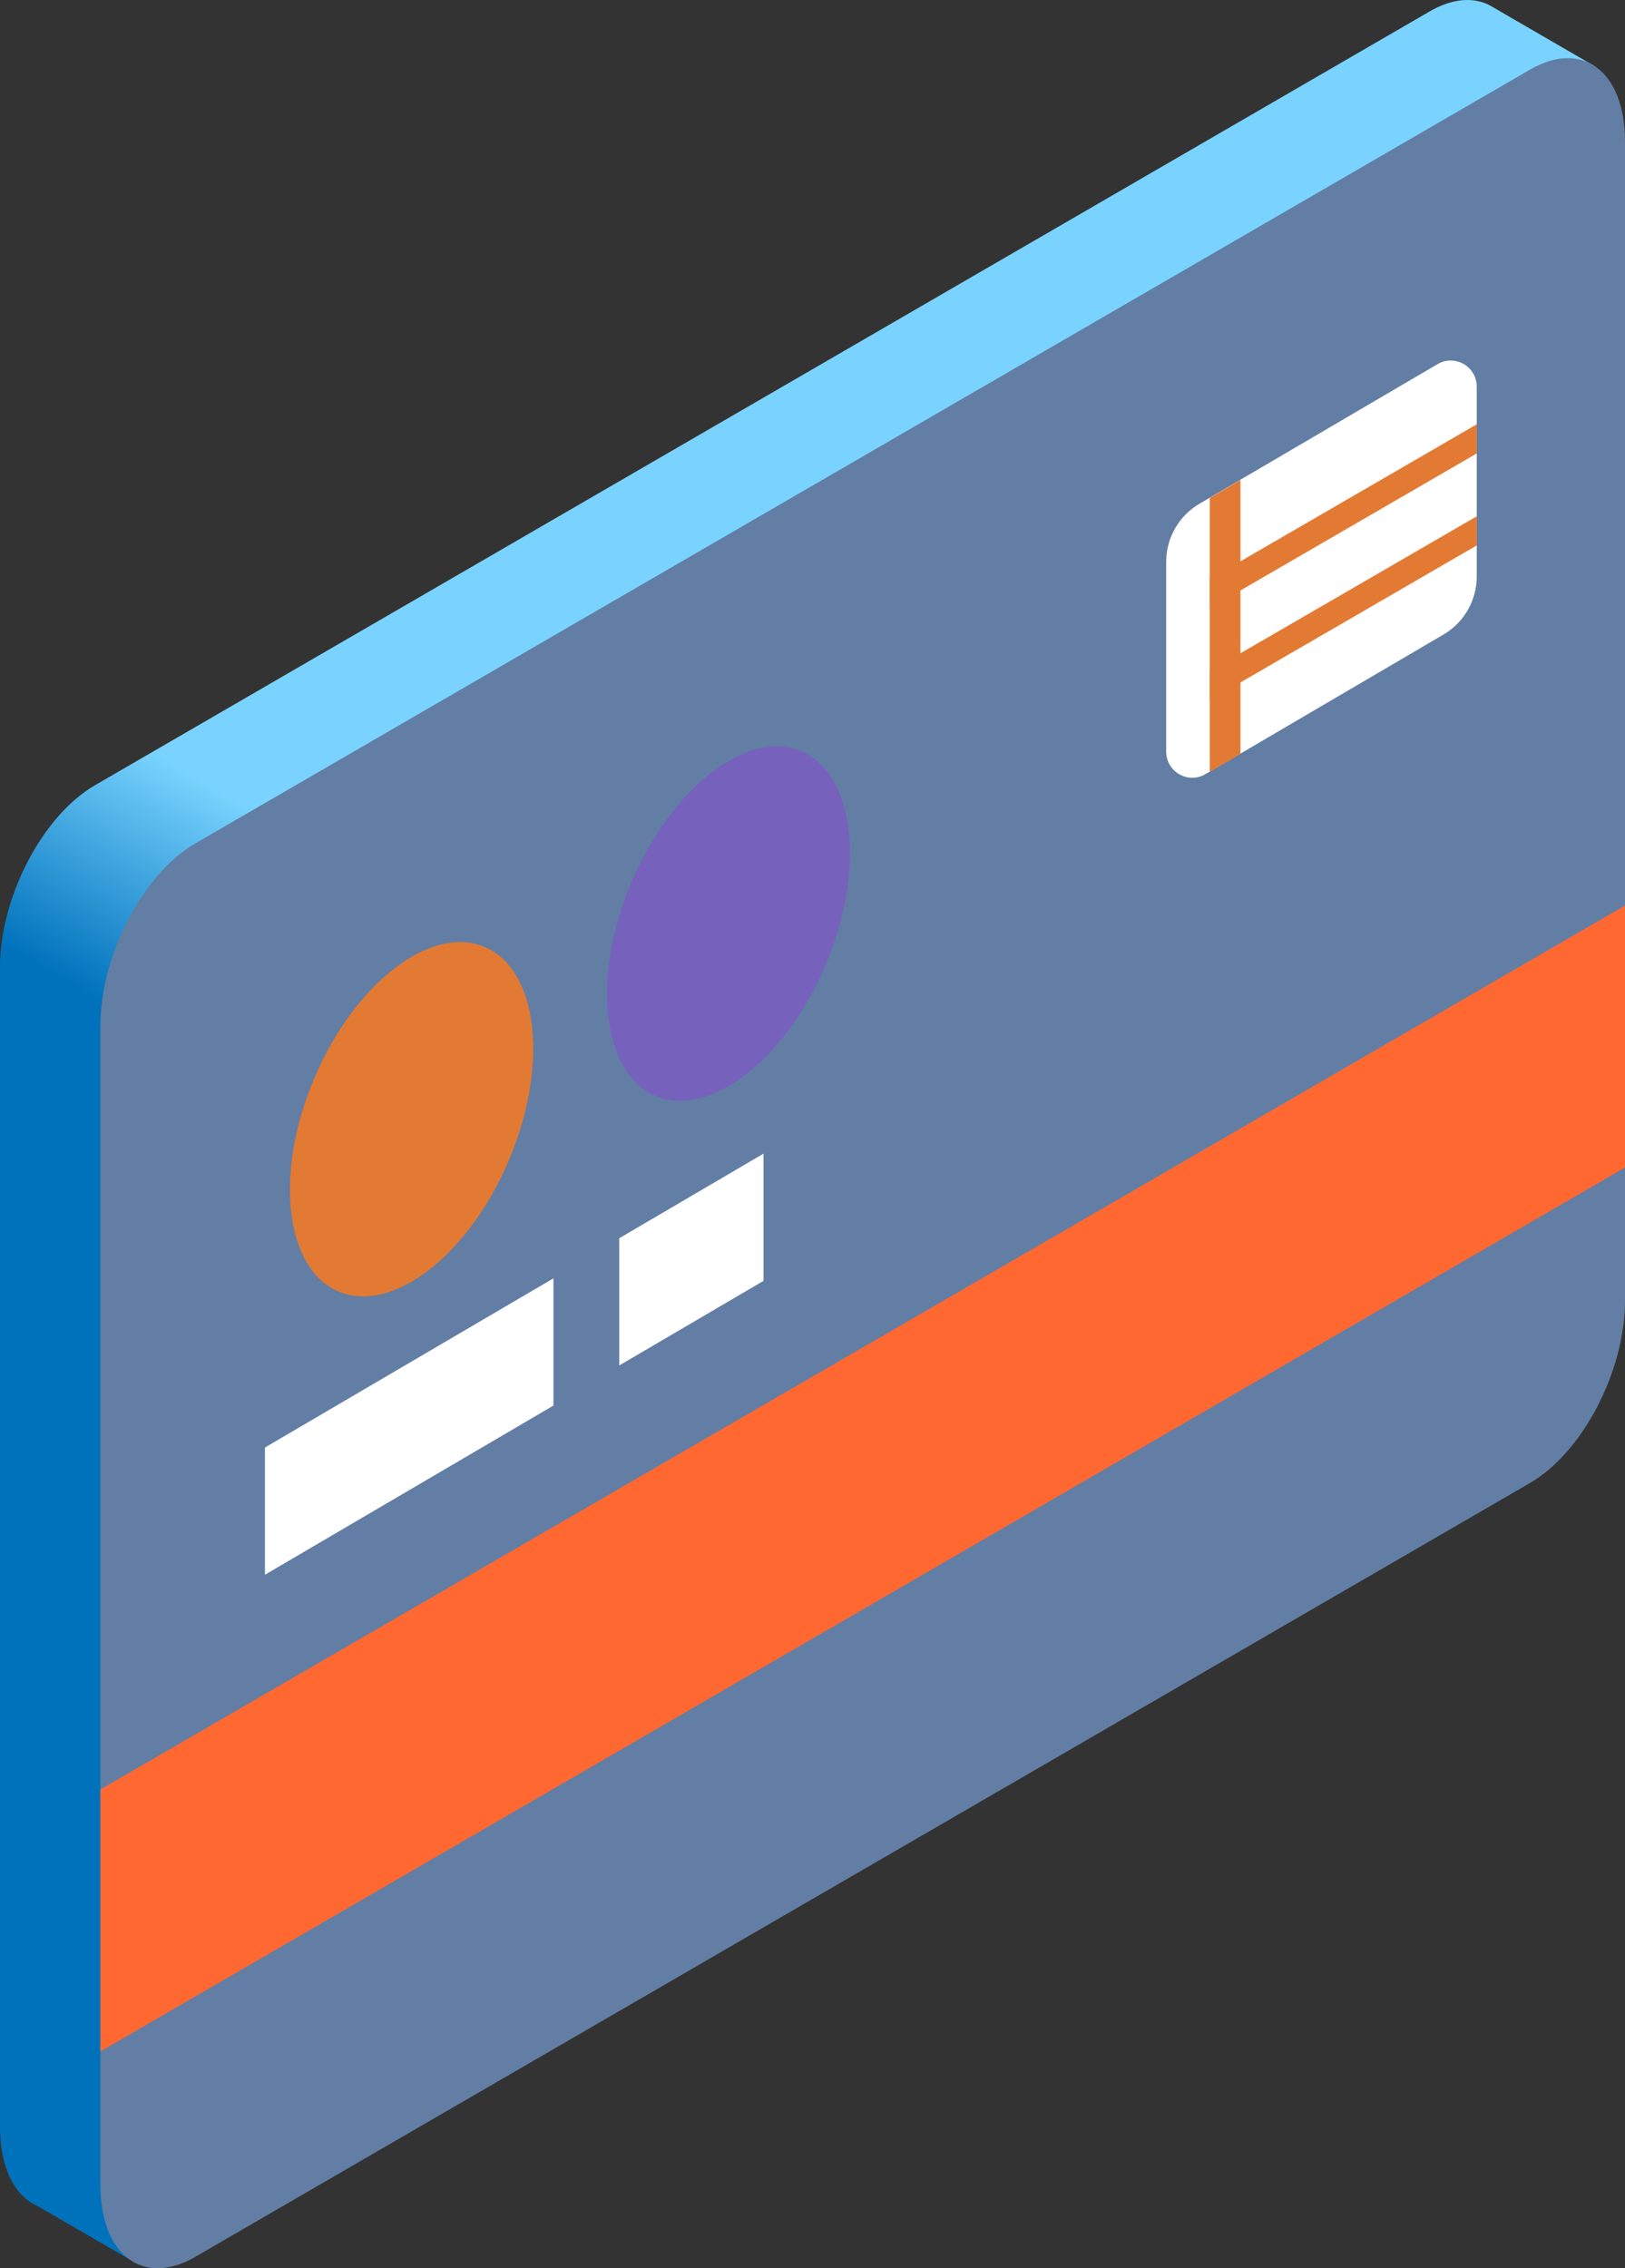 <svg width="86" height="120" viewBox="0 0 86 120" fill="none" xmlns="http://www.w3.org/2000/svg">
<rect x="0" y="0" width="86" height="120" fill="#333333" stroke="none"/>
<path d="M84.418 3.514L79.07 0.415C78.175 -0.174 76.979 -0.158 75.663 0.604L5.023 41.545C2.249 43.153 0 47.466 0 51.178V112.507C0 114.701 0.785 116.193 1.999 116.716L6.836 119.519L84.418 3.514Z" fill="url(#paint0_linear)"/>
<path d="M80.977 78.454L10.337 119.395C7.563 121.003 5.314 119.296 5.314 115.583V54.255C5.314 50.542 7.563 46.229 10.337 44.621L80.977 3.681C83.751 2.073 86 3.78 86 7.492V68.821C86 72.534 83.751 76.847 80.977 78.454Z" fill="#637EA4"/>
<path d="M5.314 108.53L86 61.768V47.907L5.314 94.67V108.53Z" fill="#FF6831"/>
<path d="M29.289 74.361L14.021 83.311V76.581L29.289 67.631V74.361Z" fill="white"/>
<path d="M40.406 67.764L32.772 72.239V65.509L40.406 61.034V67.764Z" fill="white"/>
<path d="M76.397 33.568L63.792 40.957C62.873 41.496 61.718 40.831 61.718 39.762V29.726C61.718 28.461 62.387 27.291 63.476 26.653L76.081 19.264C77 18.725 78.154 19.39 78.154 20.459V30.495C78.154 31.76 77.485 32.93 76.397 33.568Z" fill="white"/>
<path d="M43.69 51.059C45.826 46.026 45.258 40.963 42.422 39.749C39.585 38.536 35.554 41.633 33.417 46.666C31.281 51.699 31.849 56.762 34.685 57.976C37.522 59.189 41.553 56.092 43.69 51.059Z" fill="#7662BD"/>
<path d="M26.92 61.405C29.061 56.373 28.496 51.313 25.659 50.103C22.821 48.892 18.785 51.989 16.644 57.02C14.504 62.051 15.069 67.111 17.906 68.322C20.744 69.533 24.78 66.436 26.92 61.405Z" fill="#E37A34"/>
<path d="M64.025 26.343V40.833L65.648 39.881V25.392L64.025 26.343Z" fill="#E37A34"/>
<path d="M64.025 30.637L78.154 22.448V23.99L64.025 32.179V30.637Z" fill="#E37A34"/>
<path d="M64.025 35.502L78.154 27.314V28.856L64.025 37.045V35.502Z" fill="#E37A34"/>
<defs>
<linearGradient id="paint0_linear" x1="21.259" y1="62.237" x2="27.704" y2="51.116" gradientUnits="userSpaceOnUse">
<stop stop-color="#0072BC"/>
<stop offset="1" stop-color="#79D3FE"/>
</linearGradient>
</defs>
</svg>
